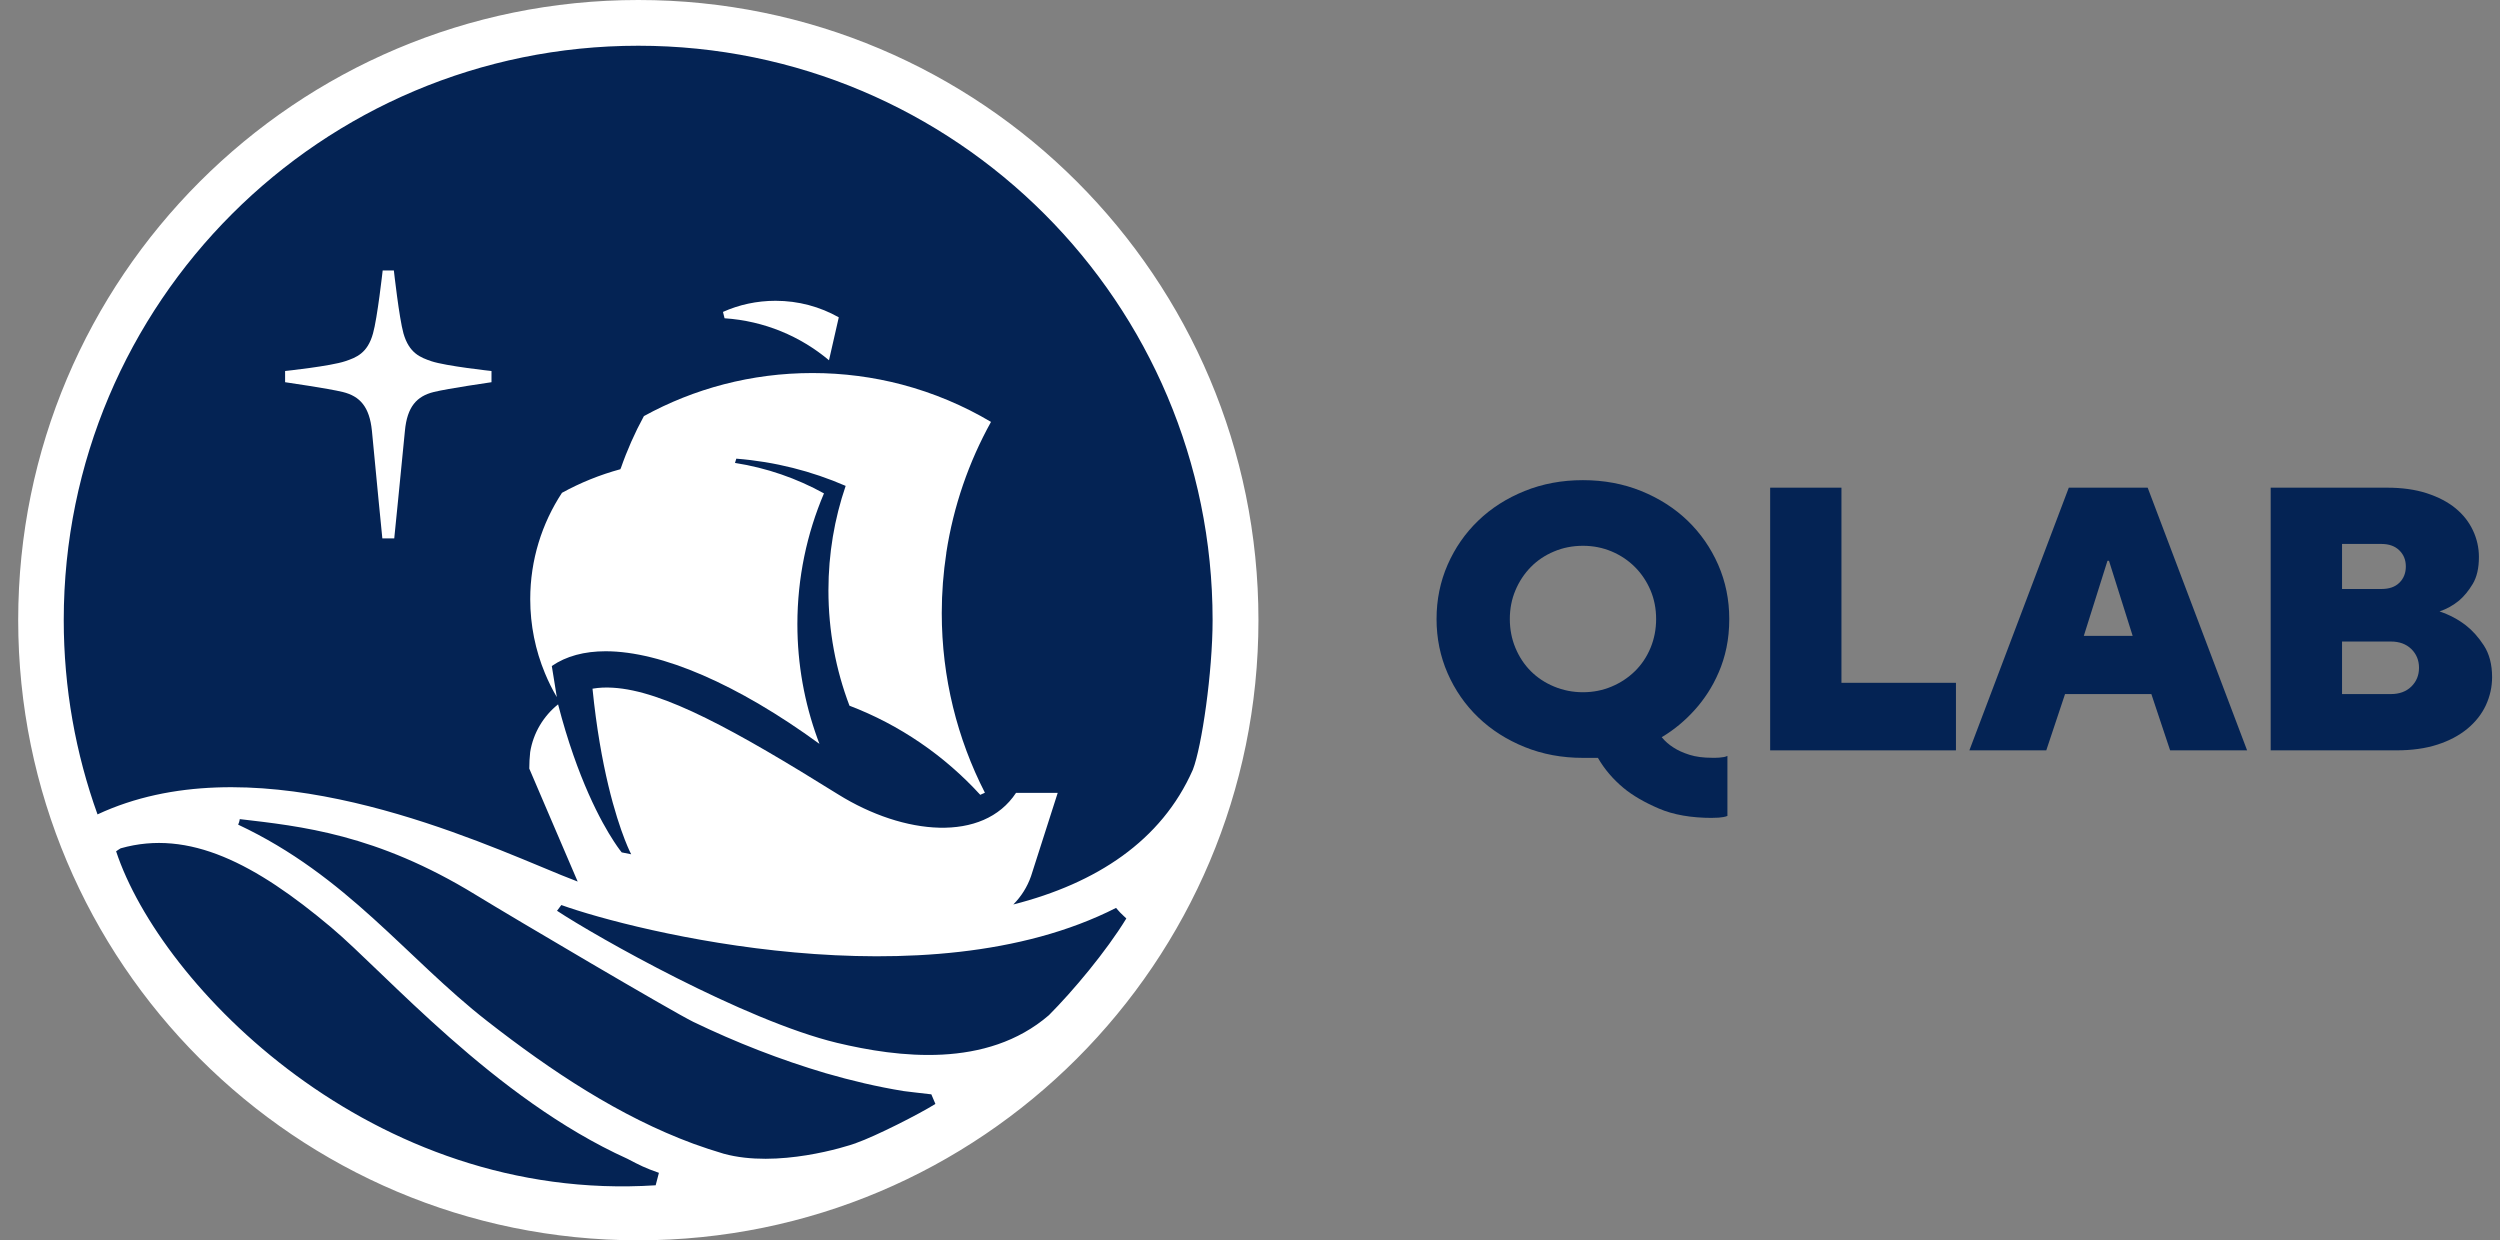 <svg width="129" height="64" viewBox="0 0 129 64" fill="none" xmlns="http://www.w3.org/2000/svg">
<rect x="0" y="0" width="129" height="64" fill="#808080" stroke="none"/>
<g clip-path="url(#clip0_754_433)">
<path d="M63.4 32C63.4 48.824 49.763 62.461 32.939 62.461C16.115 62.461 2.479 48.824 2.479 32C2.479 15.176 16.115 1.539 32.939 1.539C49.763 1.539 63.4 15.176 63.4 32Z" fill="#042354"/>
<path d="M32.936 0C15.262 0 0.939 14.326 0.939 31.997C0.939 49.667 15.262 64 32.936 64C50.61 64 64.936 49.674 64.936 31.997C64.936 14.32 50.613 0 32.936 0ZM33.829 61.161C19.198 62.106 8.278 50.842 5.991 43.927C6.063 43.871 6.227 43.773 6.227 43.773C9.762 42.772 13.188 44.574 17.077 47.843C19.89 50.206 25.499 56.684 32.372 59.792C33.018 60.13 33.284 60.268 34 60.518C33.983 60.596 33.875 60.997 33.832 61.161M44.171 58.985C43.695 59.159 40.117 60.298 37.337 59.53C36.806 59.372 36.297 59.205 35.775 59.015C31.971 57.61 28.459 55.28 25.141 52.69C20.96 49.428 17.921 45.197 12.289 42.552C12.315 42.499 12.358 42.381 12.371 42.266C15.495 42.634 19.404 43.021 24.55 46.175C26.533 47.389 34.689 52.198 35.775 52.729C37.984 53.793 40.258 54.682 42.608 55.378C43.925 55.759 45.257 56.077 46.632 56.3C46.632 56.3 47.728 56.435 48.057 56.468L48.267 56.963C47.426 57.488 45.198 58.621 44.171 58.982M54.122 52.385C50.905 55.158 46.324 54.557 43.193 53.812C38.401 52.657 30.747 48.322 28.742 46.996C28.791 46.937 28.919 46.753 28.965 46.7C32.706 48.043 47.788 51.83 57.588 46.848C57.66 46.923 57.722 47.009 57.794 47.081C57.86 47.153 58.044 47.317 58.119 47.393C57.076 49.096 55.369 51.134 54.122 52.385M52.294 46.664C52.694 46.261 53.006 45.768 53.2 45.214L54.578 40.911H52.428C50.728 43.49 46.642 43.1 43.258 40.996C37.928 37.675 34.236 35.636 31.62 35.486C31.253 35.463 30.908 35.479 30.58 35.535C30.58 35.535 30.576 35.535 30.573 35.535C30.983 39.621 31.784 42.155 32.237 43.32C32.437 43.835 32.569 44.081 32.569 44.081L32.08 43.983C32.08 43.983 31.925 43.799 31.676 43.415C31.042 42.447 29.792 40.195 28.797 36.345C28.046 36.946 27.517 37.816 27.357 38.807C27.327 39.089 27.311 39.375 27.311 39.66L28.397 42.197L29.808 45.489C29.306 45.302 28.669 45.036 27.938 44.731C22.919 42.644 12.745 38.423 5.032 42.023C3.906 38.892 3.289 35.515 3.289 31.993C3.289 15.629 16.565 2.36 32.936 2.36C49.307 2.36 62.57 15.629 62.57 31.997C62.57 34.668 62.015 38.531 61.549 39.723C59.928 43.399 56.56 45.581 52.29 46.671" fill="white"/>
<path d="M48.828 28.531C49.199 26.112 49.993 23.831 51.136 21.77C49.714 20.926 48.172 20.276 46.537 19.843C45.064 19.456 43.515 19.249 41.919 19.249C38.769 19.249 35.805 20.053 33.225 21.471C32.756 22.331 32.356 23.234 32.031 24.172L32.021 24.179L32.011 24.212C30.951 24.5 29.94 24.911 28.998 25.429C27.964 27.005 27.36 28.889 27.36 30.914C27.36 32.269 27.63 33.559 28.119 34.737C28.296 35.164 28.499 35.578 28.732 35.971L28.473 34.366C29.215 33.854 30.157 33.605 31.253 33.605C34.125 33.605 38.06 35.305 42.284 38.384C42.248 38.295 42.215 38.203 42.182 38.111C41.513 36.27 41.145 34.281 41.145 32.21C41.145 29.814 41.634 27.533 42.517 25.459C41.115 24.684 39.566 24.143 37.925 23.887L37.994 23.667C39.986 23.824 41.883 24.31 43.636 25.072C43.058 26.765 42.747 28.577 42.747 30.467C42.747 32.561 43.131 34.567 43.833 36.414C46.432 37.406 48.74 38.997 50.581 41.013L50.821 40.904C49.399 38.124 48.595 34.974 48.595 31.636C48.595 30.582 48.677 29.545 48.831 28.531" fill="white"/>
<path d="M19.191 22.229C19.381 24.277 19.729 27.783 19.729 27.783H20.343C20.343 27.783 20.697 24.277 20.894 22.229C21.009 20.989 21.502 20.444 22.384 20.227C23.11 20.047 25.361 19.722 25.361 19.722V19.144C25.361 19.144 23.015 18.892 22.26 18.639C21.695 18.445 21.114 18.232 20.819 17.205C20.596 16.414 20.323 13.955 20.323 13.955H19.746C19.746 13.955 19.473 16.417 19.247 17.205C18.965 18.232 18.38 18.448 17.812 18.639C17.058 18.895 14.711 19.144 14.711 19.144V19.722C14.711 19.722 16.956 20.047 17.688 20.227C18.571 20.444 19.066 20.989 19.191 22.229" fill="white"/>
<path d="M43.281 16.374L42.776 18.59C41.299 17.349 39.431 16.558 37.387 16.423L37.305 16.095C38.132 15.724 39.051 15.521 40.016 15.521C41.204 15.521 42.316 15.829 43.281 16.374Z" fill="white"/>
<path d="M88.36 42.204C87.264 42.204 86.338 42.043 85.59 41.718C84.842 41.397 84.235 41.042 83.769 40.655C83.227 40.202 82.787 39.687 82.453 39.106H81.678C80.595 39.106 79.591 38.919 78.668 38.544C77.746 38.17 76.948 37.662 76.276 37.015C75.603 36.368 75.078 35.61 74.697 34.741C74.316 33.867 74.126 32.935 74.126 31.941C74.126 30.947 74.316 30.014 74.697 29.141C75.078 28.272 75.603 27.514 76.276 26.867C76.945 26.22 77.743 25.712 78.668 25.337C79.591 24.963 80.595 24.776 81.678 24.776C82.761 24.776 83.765 24.963 84.688 25.337C85.61 25.712 86.407 26.22 87.08 26.867C87.75 27.514 88.278 28.272 88.659 29.141C89.04 30.014 89.23 30.947 89.23 31.941C89.23 32.469 89.181 32.965 89.086 33.421C88.99 33.881 88.856 34.301 88.688 34.688C88.521 35.075 88.334 35.426 88.127 35.745C87.92 36.06 87.707 36.342 87.487 36.588C86.972 37.169 86.391 37.655 85.744 38.039C85.912 38.246 86.119 38.426 86.365 38.581C86.585 38.722 86.854 38.846 87.179 38.948C87.5 39.05 87.894 39.102 88.36 39.102C88.501 39.102 88.623 39.102 88.718 39.093C88.813 39.086 88.895 39.076 88.961 39.063C89.026 39.05 89.082 39.03 89.135 39.004V42.102C89.069 42.129 89 42.148 88.921 42.161C88.856 42.174 88.777 42.184 88.679 42.191C88.583 42.197 88.475 42.201 88.36 42.201V42.204ZM81.681 35.719C82.21 35.719 82.705 35.62 83.162 35.426C83.621 35.233 84.021 34.967 84.363 34.632C84.704 34.297 84.973 33.897 85.167 33.431C85.36 32.965 85.456 32.469 85.456 31.941C85.456 31.413 85.36 30.917 85.167 30.461C84.973 30.005 84.704 29.601 84.363 29.259C84.021 28.918 83.621 28.649 83.162 28.455C82.702 28.262 82.21 28.163 81.681 28.163C81.153 28.163 80.654 28.259 80.191 28.455C79.725 28.649 79.325 28.918 78.99 29.259C78.655 29.601 78.389 30.001 78.196 30.461C78.002 30.92 77.907 31.413 77.907 31.941C77.907 32.469 78.002 32.968 78.196 33.431C78.389 33.894 78.655 34.297 78.99 34.632C79.325 34.967 79.725 35.233 80.191 35.426C80.657 35.62 81.153 35.719 81.681 35.719Z" fill="#042354"/>
<path d="M91.34 25.164H95.019V35.233H100.927V38.718H91.34V25.164Z" fill="#042354"/>
<path d="M106.753 25.164H110.82L115.95 38.718H111.978L111.01 35.814H106.556L105.588 38.718H101.62L106.75 25.164H106.753ZM110.045 32.811L108.824 28.938H108.745L107.525 32.811H110.042H110.045Z" fill="#042354"/>
<path d="M117.17 25.164H123.173C123.948 25.164 124.63 25.259 125.224 25.452C125.818 25.646 126.311 25.905 126.705 26.227C127.098 26.549 127.397 26.929 127.604 27.369C127.811 27.809 127.912 28.265 127.912 28.744C127.912 29.312 127.807 29.775 127.594 30.129C127.381 30.484 127.144 30.773 126.888 30.989C126.59 31.235 126.255 31.422 125.881 31.55C126.383 31.718 126.836 31.957 127.236 32.266C127.571 32.525 127.883 32.87 128.165 33.303C128.447 33.736 128.592 34.281 128.592 34.941C128.592 35.443 128.484 35.925 128.273 36.385C128.06 36.844 127.745 37.245 127.325 37.596C126.905 37.944 126.39 38.22 125.776 38.42C125.162 38.62 124.456 38.718 123.656 38.718H117.167V25.164H117.17ZM122.884 30.392C123.285 30.392 123.593 30.284 123.813 30.064C124.033 29.844 124.141 29.568 124.141 29.23C124.141 28.892 124.03 28.616 123.803 28.396C123.577 28.177 123.272 28.068 122.884 28.068H120.849V30.392H122.884V30.392ZM123.367 35.814C123.807 35.814 124.158 35.686 124.424 35.427C124.689 35.167 124.821 34.846 124.821 34.458C124.821 34.071 124.689 33.749 124.424 33.49C124.158 33.231 123.807 33.103 123.367 33.103H120.849V35.814H123.367V35.814Z" fill="#042354"/>
</g>
<defs>
<clipPath id="clip0_754_433">
<rect width="127.655" height="64" fill="white" transform="translate(0.939)"/>
</clipPath>
</defs>
</svg>

